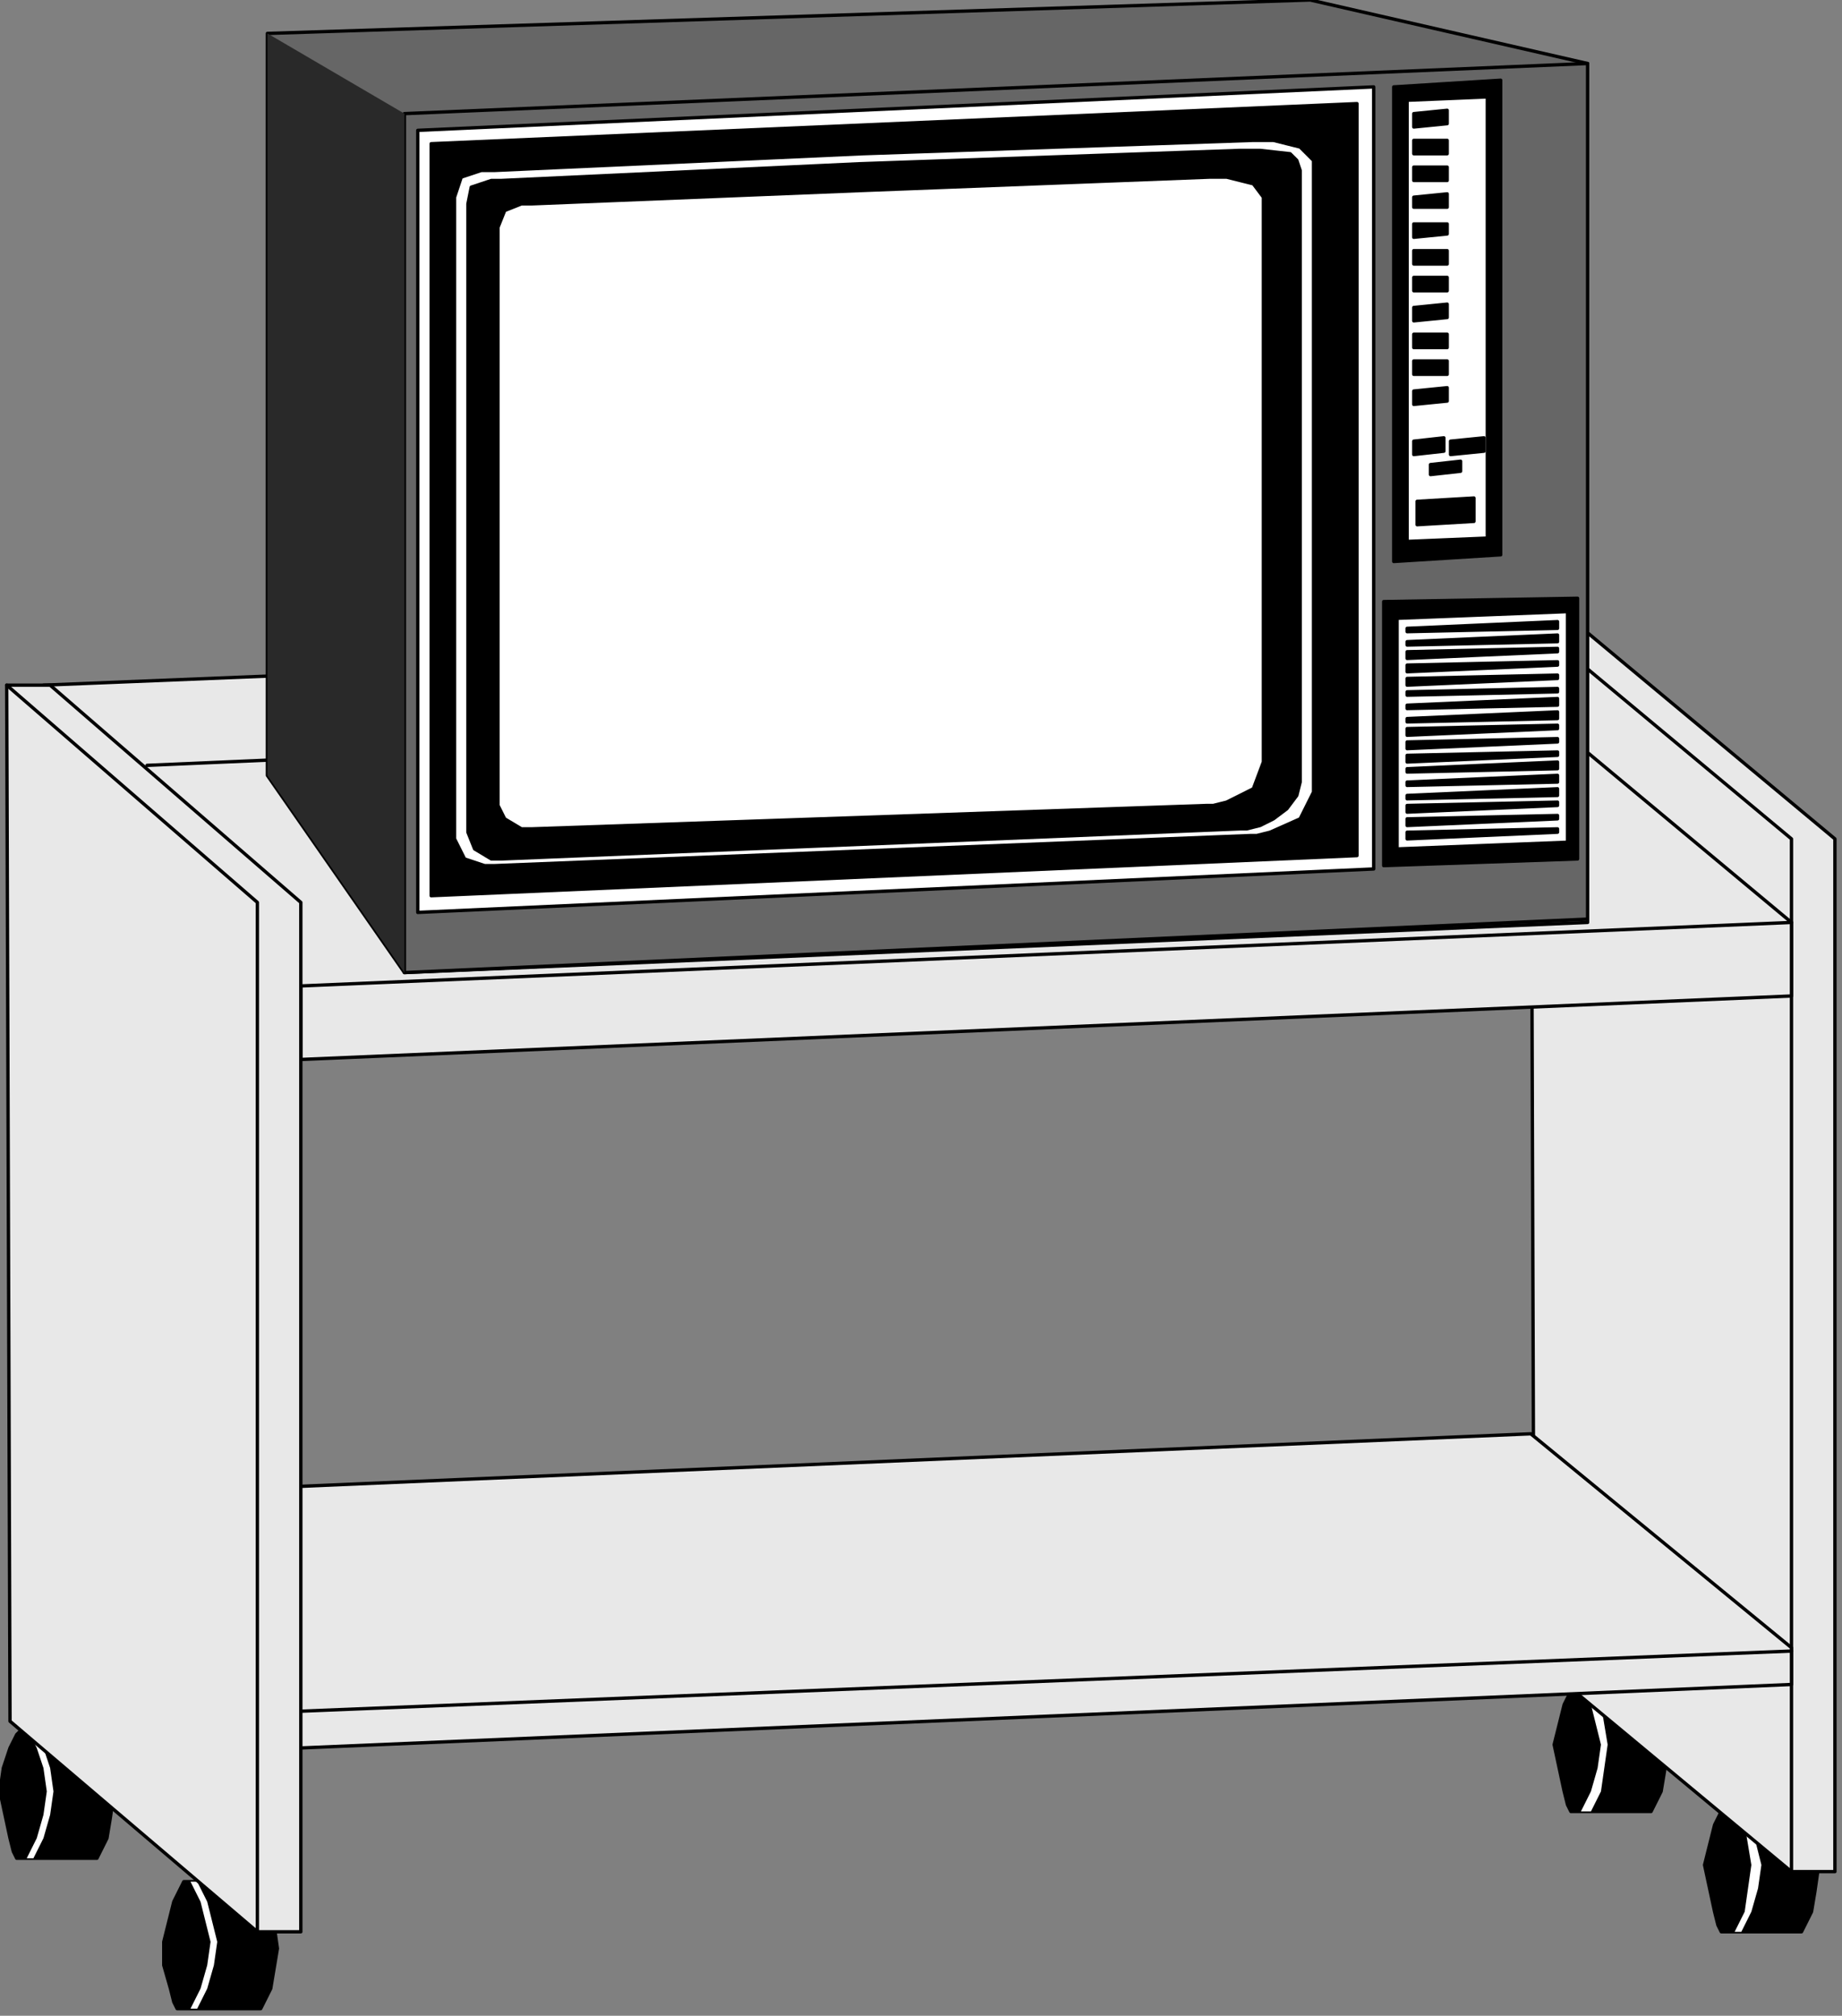 <?xml version="1.0" encoding="UTF-8" standalone="no"?>
<svg
   xmlns:dc="http://purl.org/dc/elements/1.1/"
   xmlns:cc="http://creativecommons.org/ns#"
   xmlns:rdf="http://www.w3.org/1999/02/22-rdf-syntax-ns#"
   xmlns:svg="http://www.w3.org/2000/svg"
   xmlns="http://www.w3.org/2000/svg"
   xmlns:sodipodi="http://sodipodi.sourceforge.net/DTD/sodipodi-0.dtd"
   xmlns:inkscape="http://www.inkscape.org/namespaces/inkscape"
   version="1.0"
   width="46.68mm"
   height="51.08mm"
   id="svg127"
   sodipodi:docname="HTV004.WMF">
  <rect width="100%" height="100%" fill="#808080" stroke="none"/>
  <sodipodi:namedview
     pagecolor="#ffffff"
     bordercolor="#666666"
     borderopacity="1"
     objecttolerance="10"
     gridtolerance="10"
     guidetolerance="10"
     inkscape:pageopacity="0"
     inkscape:pageshadow="2"
     inkscape:window-width="640"
     inkscape:window-height="480"
     id="namedview129" />
  <defs
     id="defs3">
    <pattern
       id="WMFhbasepattern"
       patternUnits="userSpaceOnUse"
       width="6"
       height="6"
       x="0"
       y="0" />
  </defs>
  <path
     style="fill:#000000;fill-rule:evenodd;fill-opacity:1;stroke:#000000;stroke-width:0.32px;stroke-linecap:round;stroke-linejoin:round;stroke-miterlimit:4;stroke-dasharray:none;stroke-opacity:1;"
     d="  M 165.186,185.018   L 172.549,185.018   L 172.869,184.378   L 173.509,183.097   L 173.83,181.177   L 174.15,178.936   L 173.509,174.775   L 172.869,173.494   L 172.549,172.854   L 165.186,172.854   L 164.866,173.494   L 164.226,174.775   L 163.265,178.616   L 164.226,183.097   L 164.546,184.378   L 164.866,185.018   L 165.186,185.018  z "
     id="path5" />
  <path
     style="fill:#ffffff;fill-rule:evenodd;fill-opacity:1;stroke:none;"
     d="  M 166.146,172.854   L 166.467,173.494   L 167.107,174.775   L 167.747,178.616   L 167.107,183.097   L 166.467,184.378   L 166.146,185.018   L 166.787,185.018   L 167.107,184.378   L 167.747,183.097   L 168.387,180.857   L 168.707,178.616   L 167.747,174.775   L 167.107,173.494   L 166.787,172.854   L 166.146,172.854  z "
     id="path7" />
  <path
     style="fill:#000000;fill-rule:evenodd;fill-opacity:1;stroke:#000000;stroke-width:0.32px;stroke-linecap:round;stroke-linejoin:round;stroke-miterlimit:4;stroke-dasharray:none;stroke-opacity:1;"
     d="  M 150.78,173.494   L 158.143,173.494   L 158.463,172.854   L 159.104,171.574   L 159.744,167.733   L 159.104,163.251   L 158.463,161.971   L 158.143,161.331   L 150.78,161.331   L 150.46,161.971   L 149.82,163.251   L 148.86,167.092   L 149.82,171.574   L 150.14,172.854   L 150.46,173.494   L 150.78,173.494  z "
     id="path9" />
  <path
     style="fill:#ffffff;fill-rule:evenodd;fill-opacity:1;stroke:none;"
     d="  M 151.421,161.331   L 151.741,161.971   L 152.381,163.251   L 153.341,167.092   L 153.021,169.333   L 152.381,171.574   L 151.741,172.854   L 151.421,173.494   L 152.381,173.494   L 152.701,172.854   L 153.341,171.574   L 153.982,167.092   L 153.341,163.251   L 152.701,161.971   L 152.381,161.331   L 151.421,161.331  z "
     id="path11" />
  <path
     style="fill:#000000;fill-rule:evenodd;fill-opacity:1;stroke:#000000;stroke-width:0.32px;stroke-linecap:round;stroke-linejoin:round;stroke-miterlimit:4;stroke-dasharray:none;stroke-opacity:1;"
     d="  M 1.921,177.976   L 9.284,177.976   L 9.604,177.336   L 10.244,176.055   L 10.564,174.135   L 10.884,171.894   L 10.244,167.733   L 9.604,166.452   L 9.284,165.812   L 1.921,165.812   L 1.601,166.132   L 0.96,167.412   L 0.32,169.333   L 0,171.574   L 0.96,176.055   L 1.281,177.336   L 1.601,177.976   L 1.921,177.976  z "
     id="path13" />
  <path
     style="fill:#ffffff;fill-rule:evenodd;fill-opacity:1;stroke:none;"
     d="  M 2.561,165.812   L 2.881,166.132   L 3.521,167.412   L 4.162,169.333   L 4.482,171.574   L 4.162,173.814   L 3.521,176.055   L 2.881,177.336   L 2.561,177.976   L 3.201,177.976   L 3.521,177.336   L 4.162,176.055   L 4.802,173.814   L 5.122,171.574   L 4.802,169.333   L 4.162,167.412   L 3.521,166.132   L 3.201,165.812   L 2.561,165.812  z "
     id="path15" />
  <path
     style="fill:#000000;fill-rule:evenodd;fill-opacity:1;stroke:#000000;stroke-width:0.32px;stroke-linecap:round;stroke-linejoin:round;stroke-miterlimit:4;stroke-dasharray:none;stroke-opacity:1;"
     d="  M 17.607,192.38   L 24.97,192.38   L 25.29,191.74   L 25.93,190.46   L 26.571,186.618   L 25.93,182.137   L 25.29,180.857   L 24.97,180.216   L 17.607,180.216   L 17.287,180.857   L 16.647,182.137   L 15.686,185.978   L 15.686,188.219   L 16.327,190.46   L 16.647,191.74   L 16.967,192.38   L 17.607,192.38  z "
     id="path17" />
  <path
     style="fill:#ffffff;fill-rule:evenodd;fill-opacity:1;stroke:none;"
     d="  M 18.247,180.216   L 18.567,180.857   L 19.208,182.137   L 20.168,185.978   L 19.848,188.219   L 19.208,190.46   L 18.567,191.74   L 18.247,192.38   L 18.888,192.38   L 19.208,191.74   L 19.848,190.46   L 20.488,188.219   L 20.808,185.978   L 19.848,182.137   L 19.208,180.857   L 18.888,180.216   L 18.247,180.216  z "
     id="path19" />
  <path
     style="fill:#e8e8e8;fill-rule:evenodd;fill-opacity:1;stroke:#000000;stroke-width:0.32px;stroke-linecap:round;stroke-linejoin:round;stroke-miterlimit:4;stroke-dasharray:none;stroke-opacity:1;"
     d="  M 146.939,158.77   L 171.589,179.256   L 175.75,179.256   L 175.75,80.345   L 150.78,59.539   L 146.619,59.539   L 146.939,158.77  z "
     id="path21" />
  <path
     style="fill:none;stroke:#000000;stroke-width:0.32px;stroke-linecap:round;stroke-linejoin:round;stroke-miterlimit:4;stroke-dasharray:none;stroke-opacity:1;"
     d="  M 146.619,59.539   L 171.589,80.345   L 171.589,179.256  "
     id="path23" />
  <path
     style="fill:#e8e8e8;fill-rule:evenodd;fill-opacity:1;stroke:#000000;stroke-width:0.32px;stroke-linecap:round;stroke-linejoin:round;stroke-miterlimit:4;stroke-dasharray:none;stroke-opacity:1;"
     d="  M 28.812,101.472   L 171.589,95.39   L 171.589,88.348   L 146.619,67.541   L 146.619,59.859   L 4.162,65.621   L 4.162,73.943   L 28.812,94.43   L 28.812,101.472  z "
     id="path25" />
  <path
     style="fill:#e8e8e8;fill-rule:evenodd;fill-opacity:1;stroke:#000000;stroke-width:0.32px;stroke-linecap:round;stroke-linejoin:round;stroke-miterlimit:4;stroke-dasharray:none;stroke-opacity:1;"
     d="  M 4.162,146.926   L 28.812,167.412   L 171.589,161.331   L 171.589,157.809   L 146.619,137.323   L 4.162,143.405   L 4.162,146.926  z "
     id="path27" />
  <path
     style="fill:#e8e8e8;fill-rule:evenodd;fill-opacity:1;stroke:#000000;stroke-width:0.32px;stroke-linecap:round;stroke-linejoin:round;stroke-miterlimit:4;stroke-dasharray:none;stroke-opacity:1;"
     d="  M 0.96,164.852   L 24.65,185.018   L 28.812,185.018   L 28.812,86.427   L 4.802,65.621   L 0.64,65.621   L 0.96,164.852  z "
     id="path29" />
  <path
     style="fill:none;stroke:#000000;stroke-width:0.32px;stroke-linecap:round;stroke-linejoin:round;stroke-miterlimit:4;stroke-dasharray:none;stroke-opacity:1;"
     d="  M 0.64,65.621   L 24.65,86.427   L 24.65,185.018  "
     id="path31" />
  <path
     style="fill:none;stroke:#000000;stroke-width:0.32px;stroke-linecap:round;stroke-linejoin:round;stroke-miterlimit:4;stroke-dasharray:none;stroke-opacity:1;"
     d="  M 28.812,94.43   L 171.589,88.348  "
     id="path33" />
  <path
     style="fill:none;stroke:#000000;stroke-width:0.32px;stroke-linecap:round;stroke-linejoin:round;stroke-miterlimit:4;stroke-dasharray:none;stroke-opacity:1;"
     d="  M 28.812,163.891   L 171.589,158.13  "
     id="path35" />
  <path
     style="fill:none;stroke:#000000;stroke-width:0.32px;stroke-linecap:round;stroke-linejoin:round;stroke-miterlimit:4;stroke-dasharray:none;stroke-opacity:1;"
     d="  M 14.086,73.303   L 146.619,67.541  "
     id="path37" />
  <path
     style="fill:#666666;fill-rule:evenodd;fill-opacity:1;stroke:#000000;stroke-width:0.32px;stroke-linecap:round;stroke-linejoin:round;stroke-miterlimit:4;stroke-dasharray:none;stroke-opacity:1;"
     d="  M 152.061,6.082   L 152.061,88.348   L 38.735,93.149   L 25.61,74.263   L 25.61,3.201   L 125.49,0   L 152.061,6.082  z "
     id="path39" />
  <path
     style="fill:#666666;fill-rule:evenodd;fill-opacity:1;stroke:#000000;stroke-width:0.32px;stroke-linecap:round;stroke-linejoin:round;stroke-miterlimit:4;stroke-dasharray:none;stroke-opacity:1;"
     d="  M 38.735,10.883   L 38.735,93.149   L 152.061,88.028   L 152.061,6.082   L 38.735,10.883  z "
     id="path41" />
  <path
     style="fill:#ffffff;fill-rule:evenodd;fill-opacity:1;stroke:#000000;stroke-width:0.32px;stroke-linecap:round;stroke-linejoin:round;stroke-miterlimit:4;stroke-dasharray:none;stroke-opacity:1;"
     d="  M 40.016,12.484   L 40.016,87.387   L 131.573,83.226   L 131.573,8.323   L 40.016,12.484  z "
     id="path43" />
  <path
     style="fill:#000000;fill-rule:evenodd;fill-opacity:1;stroke:#000000;stroke-width:0.32px;stroke-linecap:round;stroke-linejoin:round;stroke-miterlimit:4;stroke-dasharray:none;stroke-opacity:1;"
     d="  M 41.297,13.764   L 41.297,85.787   L 129.972,81.946   L 129.972,9.923   L 41.297,13.764  z "
     id="path45" />
  <path
     style="fill:#ffffff;fill-rule:evenodd;fill-opacity:1;stroke:#000000;stroke-width:0.32px;stroke-linecap:round;stroke-linejoin:round;stroke-miterlimit:4;stroke-dasharray:none;stroke-opacity:1;"
     d="  M 82.593,14.725   L 47.379,16.325   L 46.098,16.325   L 44.178,16.965   L 43.537,18.886   L 43.537,20.166   L 43.537,79.385   L 43.537,80.345   L 44.498,82.266   L 46.419,82.906   L 47.379,82.906   L 119.728,80.025   L 120.368,80.025   L 121.649,79.705   L 124.53,78.425   L 125.81,75.864   L 125.81,74.263   L 125.81,16.325   L 125.81,15.365   L 124.53,14.084   L 121.969,13.444   L 120.048,13.444   L 82.593,14.725  z "
     id="path47" />
  <path
     style="fill:#000000;fill-rule:evenodd;fill-opacity:1;stroke:#000000;stroke-width:0.32px;stroke-linecap:round;stroke-linejoin:round;stroke-miterlimit:4;stroke-dasharray:none;stroke-opacity:1;"
     d="  M 82.273,15.685   L 48.019,17.285   L 47.059,17.285   L 45.138,17.926   L 44.818,19.526   L 44.818,20.807   L 44.818,78.745   L 44.818,79.705   L 45.458,81.305   L 47.059,82.266   L 48.019,82.266   L 118.767,79.385   L 119.408,79.385   L 120.688,79.065   L 121.969,78.425   L 123.249,77.464   L 124.21,76.184   L 124.53,74.903   L 124.53,73.303   L 124.53,17.285   L 124.53,16.325   L 124.21,15.365   L 123.569,14.725   L 120.688,14.405   L 118.767,14.405   L 82.273,15.685  z "
     id="path49" />
  <path
     style="fill:#ffffff;fill-rule:evenodd;fill-opacity:1;stroke:#000000;stroke-width:0.32px;stroke-linecap:round;stroke-linejoin:round;stroke-miterlimit:4;stroke-dasharray:none;stroke-opacity:1;"
     d="  M 82.593,18.246   L 50.9,19.526   L 49.94,19.526   L 48.339,20.166   L 47.699,21.767   L 47.699,22.727   L 47.699,76.184   L 47.699,77.144   L 48.339,78.425   L 49.94,79.385   L 50.9,79.385   L 115.566,77.144   L 116.206,77.144   L 117.487,76.824   L 120.048,75.544   L 121.008,72.983   L 121.008,71.702   L 121.008,19.846   L 121.008,18.886   L 120.048,17.606   L 117.487,16.965   L 115.886,16.965   L 82.593,18.246  z "
     id="path51" />
  <path
     style="fill:#000000;fill-rule:evenodd;fill-opacity:1;stroke:#000000;stroke-width:0.32px;stroke-linecap:round;stroke-linejoin:round;stroke-miterlimit:4;stroke-dasharray:none;stroke-opacity:1;"
     d="  M 132.533,57.618   L 132.533,82.906   L 151.1,82.266   L 151.1,57.298   L 132.533,57.618  z "
     id="path53" />
  <path
     style="fill:#ffffff;fill-rule:evenodd;fill-opacity:1;stroke:#000000;stroke-width:0.32px;stroke-linecap:round;stroke-linejoin:round;stroke-miterlimit:4;stroke-dasharray:none;stroke-opacity:1;"
     d="  M 133.814,59.219   L 133.814,81.305   L 150.14,80.665   L 150.14,58.578   L 133.814,59.219  z "
     id="path55" />
  <path
     style="fill:#000000;fill-rule:evenodd;fill-opacity:1;stroke:#000000;stroke-width:0.32px;stroke-linecap:round;stroke-linejoin:round;stroke-miterlimit:4;stroke-dasharray:none;stroke-opacity:1;"
     d="  M 134.774,60.179   L 149.18,59.539   L 149.18,60.179   L 134.774,60.499   L 134.774,60.179  z "
     id="path57" />
  <path
     style="fill:#000000;fill-rule:evenodd;fill-opacity:1;stroke:#000000;stroke-width:0.32px;stroke-linecap:round;stroke-linejoin:round;stroke-miterlimit:4;stroke-dasharray:none;stroke-opacity:1;"
     d="  M 134.774,61.459   L 149.18,60.819   L 149.18,61.459   L 134.774,61.779   L 134.774,61.459  z "
     id="path59" />
  <path
     style="fill:#000000;fill-rule:evenodd;fill-opacity:1;stroke:#000000;stroke-width:0.32px;stroke-linecap:round;stroke-linejoin:round;stroke-miterlimit:4;stroke-dasharray:none;stroke-opacity:1;"
     d="  M 134.774,62.42   L 149.18,62.099   L 149.18,62.42   L 134.774,63.06   L 134.774,62.42  z "
     id="path61" />
  <path
     style="fill:#000000;fill-rule:evenodd;fill-opacity:1;stroke:#000000;stroke-width:0.32px;stroke-linecap:round;stroke-linejoin:round;stroke-miterlimit:4;stroke-dasharray:none;stroke-opacity:1;"
     d="  M 134.774,63.7   L 149.18,63.38   L 149.18,63.7   L 134.774,64.34   L 134.774,63.7  z "
     id="path63" />
  <path
     style="fill:#000000;fill-rule:evenodd;fill-opacity:1;stroke:#000000;stroke-width:0.32px;stroke-linecap:round;stroke-linejoin:round;stroke-miterlimit:4;stroke-dasharray:none;stroke-opacity:1;"
     d="  M 134.774,64.98   L 149.18,64.66   L 149.18,64.98   L 134.774,65.621   L 134.774,64.98  z "
     id="path65" />
  <path
     style="fill:#000000;fill-rule:evenodd;fill-opacity:1;stroke:#000000;stroke-width:0.32px;stroke-linecap:round;stroke-linejoin:round;stroke-miterlimit:4;stroke-dasharray:none;stroke-opacity:1;"
     d="  M 134.774,66.261   L 149.18,65.941   L 149.18,66.261   L 134.774,66.581   L 134.774,66.261  z "
     id="path67" />
  <path
     style="fill:#000000;fill-rule:evenodd;fill-opacity:1;stroke:#000000;stroke-width:0.32px;stroke-linecap:round;stroke-linejoin:round;stroke-miterlimit:4;stroke-dasharray:none;stroke-opacity:1;"
     d="  M 134.774,67.541   L 149.18,66.901   L 149.18,67.541   L 134.774,67.861   L 134.774,67.541  z "
     id="path69" />
  <path
     style="fill:#000000;fill-rule:evenodd;fill-opacity:1;stroke:#000000;stroke-width:0.32px;stroke-linecap:round;stroke-linejoin:round;stroke-miterlimit:4;stroke-dasharray:none;stroke-opacity:1;"
     d="  M 134.774,68.822   L 149.18,68.181   L 149.18,68.822   L 134.774,69.142   L 134.774,68.822  z "
     id="path71" />
  <path
     style="fill:#000000;fill-rule:evenodd;fill-opacity:1;stroke:#000000;stroke-width:0.32px;stroke-linecap:round;stroke-linejoin:round;stroke-miterlimit:4;stroke-dasharray:none;stroke-opacity:1;"
     d="  M 134.774,69.782   L 149.18,69.462   L 149.18,69.782   L 134.774,70.422   L 134.774,69.782  z "
     id="path73" />
  <path
     style="fill:#000000;fill-rule:evenodd;fill-opacity:1;stroke:#000000;stroke-width:0.32px;stroke-linecap:round;stroke-linejoin:round;stroke-miterlimit:4;stroke-dasharray:none;stroke-opacity:1;"
     d="  M 134.774,71.062   L 149.18,70.742   L 149.18,71.062   L 134.774,71.702   L 134.774,71.062  z "
     id="path75" />
  <path
     style="fill:#000000;fill-rule:evenodd;fill-opacity:1;stroke:#000000;stroke-width:0.32px;stroke-linecap:round;stroke-linejoin:round;stroke-miterlimit:4;stroke-dasharray:none;stroke-opacity:1;"
     d="  M 134.774,72.343   L 149.18,72.023   L 149.18,72.343   L 134.774,72.983   L 134.774,72.343  z "
     id="path77" />
  <path
     style="fill:#000000;fill-rule:evenodd;fill-opacity:1;stroke:#000000;stroke-width:0.32px;stroke-linecap:round;stroke-linejoin:round;stroke-miterlimit:4;stroke-dasharray:none;stroke-opacity:1;"
     d="  M 134.774,73.623   L 149.18,72.983   L 149.18,73.623   L 134.774,73.943   L 134.774,73.623  z "
     id="path79" />
  <path
     style="fill:#000000;fill-rule:evenodd;fill-opacity:1;stroke:#000000;stroke-width:0.32px;stroke-linecap:round;stroke-linejoin:round;stroke-miterlimit:4;stroke-dasharray:none;stroke-opacity:1;"
     d="  M 134.774,74.903   L 149.18,74.263   L 149.18,74.903   L 134.774,75.224   L 134.774,74.903  z "
     id="path81" />
  <path
     style="fill:#000000;fill-rule:evenodd;fill-opacity:1;stroke:#000000;stroke-width:0.32px;stroke-linecap:round;stroke-linejoin:round;stroke-miterlimit:4;stroke-dasharray:none;stroke-opacity:1;"
     d="  M 134.774,76.184   L 149.18,75.544   L 149.18,76.184   L 134.774,76.504   L 134.774,76.184  z "
     id="path83" />
  <path
     style="fill:#000000;fill-rule:evenodd;fill-opacity:1;stroke:#000000;stroke-width:0.32px;stroke-linecap:round;stroke-linejoin:round;stroke-miterlimit:4;stroke-dasharray:none;stroke-opacity:1;"
     d="  M 134.774,77.144   L 149.18,76.824   L 149.18,77.144   L 134.774,77.784   L 134.774,77.144  z "
     id="path85" />
  <path
     style="fill:#000000;fill-rule:evenodd;fill-opacity:1;stroke:#000000;stroke-width:0.32px;stroke-linecap:round;stroke-linejoin:round;stroke-miterlimit:4;stroke-dasharray:none;stroke-opacity:1;"
     d="  M 134.774,78.425   L 149.18,78.104   L 149.18,78.425   L 134.774,79.065   L 134.774,78.425  z "
     id="path87" />
  <path
     style="fill:#000000;fill-rule:evenodd;fill-opacity:1;stroke:#000000;stroke-width:0.32px;stroke-linecap:round;stroke-linejoin:round;stroke-miterlimit:4;stroke-dasharray:none;stroke-opacity:1;"
     d="  M 134.774,79.705   L 149.18,79.385   L 149.18,79.705   L 134.774,80.345   L 134.774,79.705  z "
     id="path89" />
  <path
     style="fill:#000000;fill-rule:evenodd;fill-opacity:1;stroke:#000000;stroke-width:0.32px;stroke-linecap:round;stroke-linejoin:round;stroke-miterlimit:4;stroke-dasharray:none;stroke-opacity:1;"
     d="  M 133.493,8.323   L 133.493,53.777   L 143.737,53.137   L 143.737,7.682   L 133.493,8.323  z "
     id="path91" />
  <path
     style="fill:#ffffff;fill-rule:evenodd;fill-opacity:1;stroke:#000000;stroke-width:0.32px;stroke-linecap:round;stroke-linejoin:round;stroke-miterlimit:4;stroke-dasharray:none;stroke-opacity:1;"
     d="  M 134.774,9.603   L 134.774,51.856   L 142.457,51.536   L 142.457,9.283   L 134.774,9.603  z "
     id="path93" />
  <path
     style="fill:#000000;fill-rule:evenodd;fill-opacity:1;stroke:#000000;stroke-width:0.32px;stroke-linecap:round;stroke-linejoin:round;stroke-miterlimit:4;stroke-dasharray:none;stroke-opacity:1;"
     d="  M 135.414,10.883   L 135.414,12.164   L 138.615,11.844   L 138.615,10.563   L 135.414,10.883  z "
     id="path95" />
  <path
     style="fill:#000000;fill-rule:evenodd;fill-opacity:1;stroke:#000000;stroke-width:0.32px;stroke-linecap:round;stroke-linejoin:round;stroke-miterlimit:4;stroke-dasharray:none;stroke-opacity:1;"
     d="  M 135.414,13.444   L 135.414,14.725   L 138.615,14.725   L 138.615,13.444   L 135.414,13.444  z "
     id="path97" />
  <path
     style="fill:#000000;fill-rule:evenodd;fill-opacity:1;stroke:#000000;stroke-width:0.32px;stroke-linecap:round;stroke-linejoin:round;stroke-miterlimit:4;stroke-dasharray:none;stroke-opacity:1;"
     d="  M 135.414,16.005   L 135.414,17.285   L 138.615,17.285   L 138.615,16.005   L 135.414,16.005  z "
     id="path99" />
  <path
     style="fill:#000000;fill-rule:evenodd;fill-opacity:1;stroke:#000000;stroke-width:0.32px;stroke-linecap:round;stroke-linejoin:round;stroke-miterlimit:4;stroke-dasharray:none;stroke-opacity:1;"
     d="  M 135.414,18.886   L 135.414,19.846   L 138.615,19.846   L 138.615,18.566   L 135.414,18.886  z "
     id="path101" />
  <path
     style="fill:#000000;fill-rule:evenodd;fill-opacity:1;stroke:#000000;stroke-width:0.32px;stroke-linecap:round;stroke-linejoin:round;stroke-miterlimit:4;stroke-dasharray:none;stroke-opacity:1;"
     d="  M 135.414,21.447   L 135.414,22.727   L 138.615,22.407   L 138.615,21.447   L 135.414,21.447  z "
     id="path103" />
  <path
     style="fill:#000000;fill-rule:evenodd;fill-opacity:1;stroke:#000000;stroke-width:0.32px;stroke-linecap:round;stroke-linejoin:round;stroke-miterlimit:4;stroke-dasharray:none;stroke-opacity:1;"
     d="  M 135.414,24.008   L 135.414,25.288   L 138.615,25.288   L 138.615,24.008   L 135.414,24.008  z "
     id="path105" />
  <path
     style="fill:#000000;fill-rule:evenodd;fill-opacity:1;stroke:#000000;stroke-width:0.32px;stroke-linecap:round;stroke-linejoin:round;stroke-miterlimit:4;stroke-dasharray:none;stroke-opacity:1;"
     d="  M 135.414,26.568   L 135.414,27.849   L 138.615,27.849   L 138.615,26.568   L 135.414,26.568  z "
     id="path107" />
  <path
     style="fill:#000000;fill-rule:evenodd;fill-opacity:1;stroke:#000000;stroke-width:0.32px;stroke-linecap:round;stroke-linejoin:round;stroke-miterlimit:4;stroke-dasharray:none;stroke-opacity:1;"
     d="  M 135.414,29.449   L 135.414,30.73   L 138.615,30.41   L 138.615,29.129   L 135.414,29.449  z "
     id="path109" />
  <path
     style="fill:#000000;fill-rule:evenodd;fill-opacity:1;stroke:#000000;stroke-width:0.32px;stroke-linecap:round;stroke-linejoin:round;stroke-miterlimit:4;stroke-dasharray:none;stroke-opacity:1;"
     d="  M 135.414,32.01   L 135.414,33.29   L 138.615,33.29   L 138.615,32.01   L 135.414,32.01  z "
     id="path111" />
  <path
     style="fill:#000000;fill-rule:evenodd;fill-opacity:1;stroke:#000000;stroke-width:0.32px;stroke-linecap:round;stroke-linejoin:round;stroke-miterlimit:4;stroke-dasharray:none;stroke-opacity:1;"
     d="  M 135.414,34.571   L 135.414,35.851   L 138.615,35.851   L 138.615,34.571   L 135.414,34.571  z "
     id="path113" />
  <path
     style="fill:#000000;fill-rule:evenodd;fill-opacity:1;stroke:#000000;stroke-width:0.32px;stroke-linecap:round;stroke-linejoin:round;stroke-miterlimit:4;stroke-dasharray:none;stroke-opacity:1;"
     d="  M 135.414,37.452   L 135.414,38.732   L 138.615,38.412   L 138.615,37.132   L 135.414,37.452  z "
     id="path115" />
  <path
     style="fill:#000000;fill-rule:evenodd;fill-opacity:1;stroke:#000000;stroke-width:0.32px;stroke-linecap:round;stroke-linejoin:round;stroke-miterlimit:4;stroke-dasharray:none;stroke-opacity:1;"
     d="  M 138.936,42.253   L 138.936,43.534   L 142.137,43.214   L 142.137,41.933   L 138.936,42.253  z "
     id="path117" />
  <path
     style="fill:#000000;fill-rule:evenodd;fill-opacity:1;stroke:#000000;stroke-width:0.32px;stroke-linecap:round;stroke-linejoin:round;stroke-miterlimit:4;stroke-dasharray:none;stroke-opacity:1;"
     d="  M 135.734,48.015   L 135.734,50.256   L 141.176,49.936   L 141.176,47.695   L 135.734,48.015  z "
     id="path119" />
  <path
     style="fill:#000000;fill-rule:evenodd;fill-opacity:1;stroke:#000000;stroke-width:0.32px;stroke-linecap:round;stroke-linejoin:round;stroke-miterlimit:4;stroke-dasharray:none;stroke-opacity:1;"
     d="  M 135.414,42.253   L 135.414,43.534   L 138.295,43.214   L 138.295,41.933   L 135.414,42.253  z "
     id="path121" />
  <path
     style="fill:#000000;fill-rule:evenodd;fill-opacity:1;stroke:#000000;stroke-width:0.32px;stroke-linecap:round;stroke-linejoin:round;stroke-miterlimit:4;stroke-dasharray:none;stroke-opacity:1;"
     d="  M 137.015,44.494   L 137.015,45.454   L 139.896,45.134   L 139.896,44.174   L 137.015,44.494  z "
     id="path123" />
  <path
     style="fill:#292929;fill-rule:evenodd;fill-opacity:1;stroke:none;"
     d="  M 25.61,3.201   L 38.735,10.883   L 38.735,93.149   L 25.61,74.263   L 25.61,3.201  z "
     id="path125" />
</svg>
